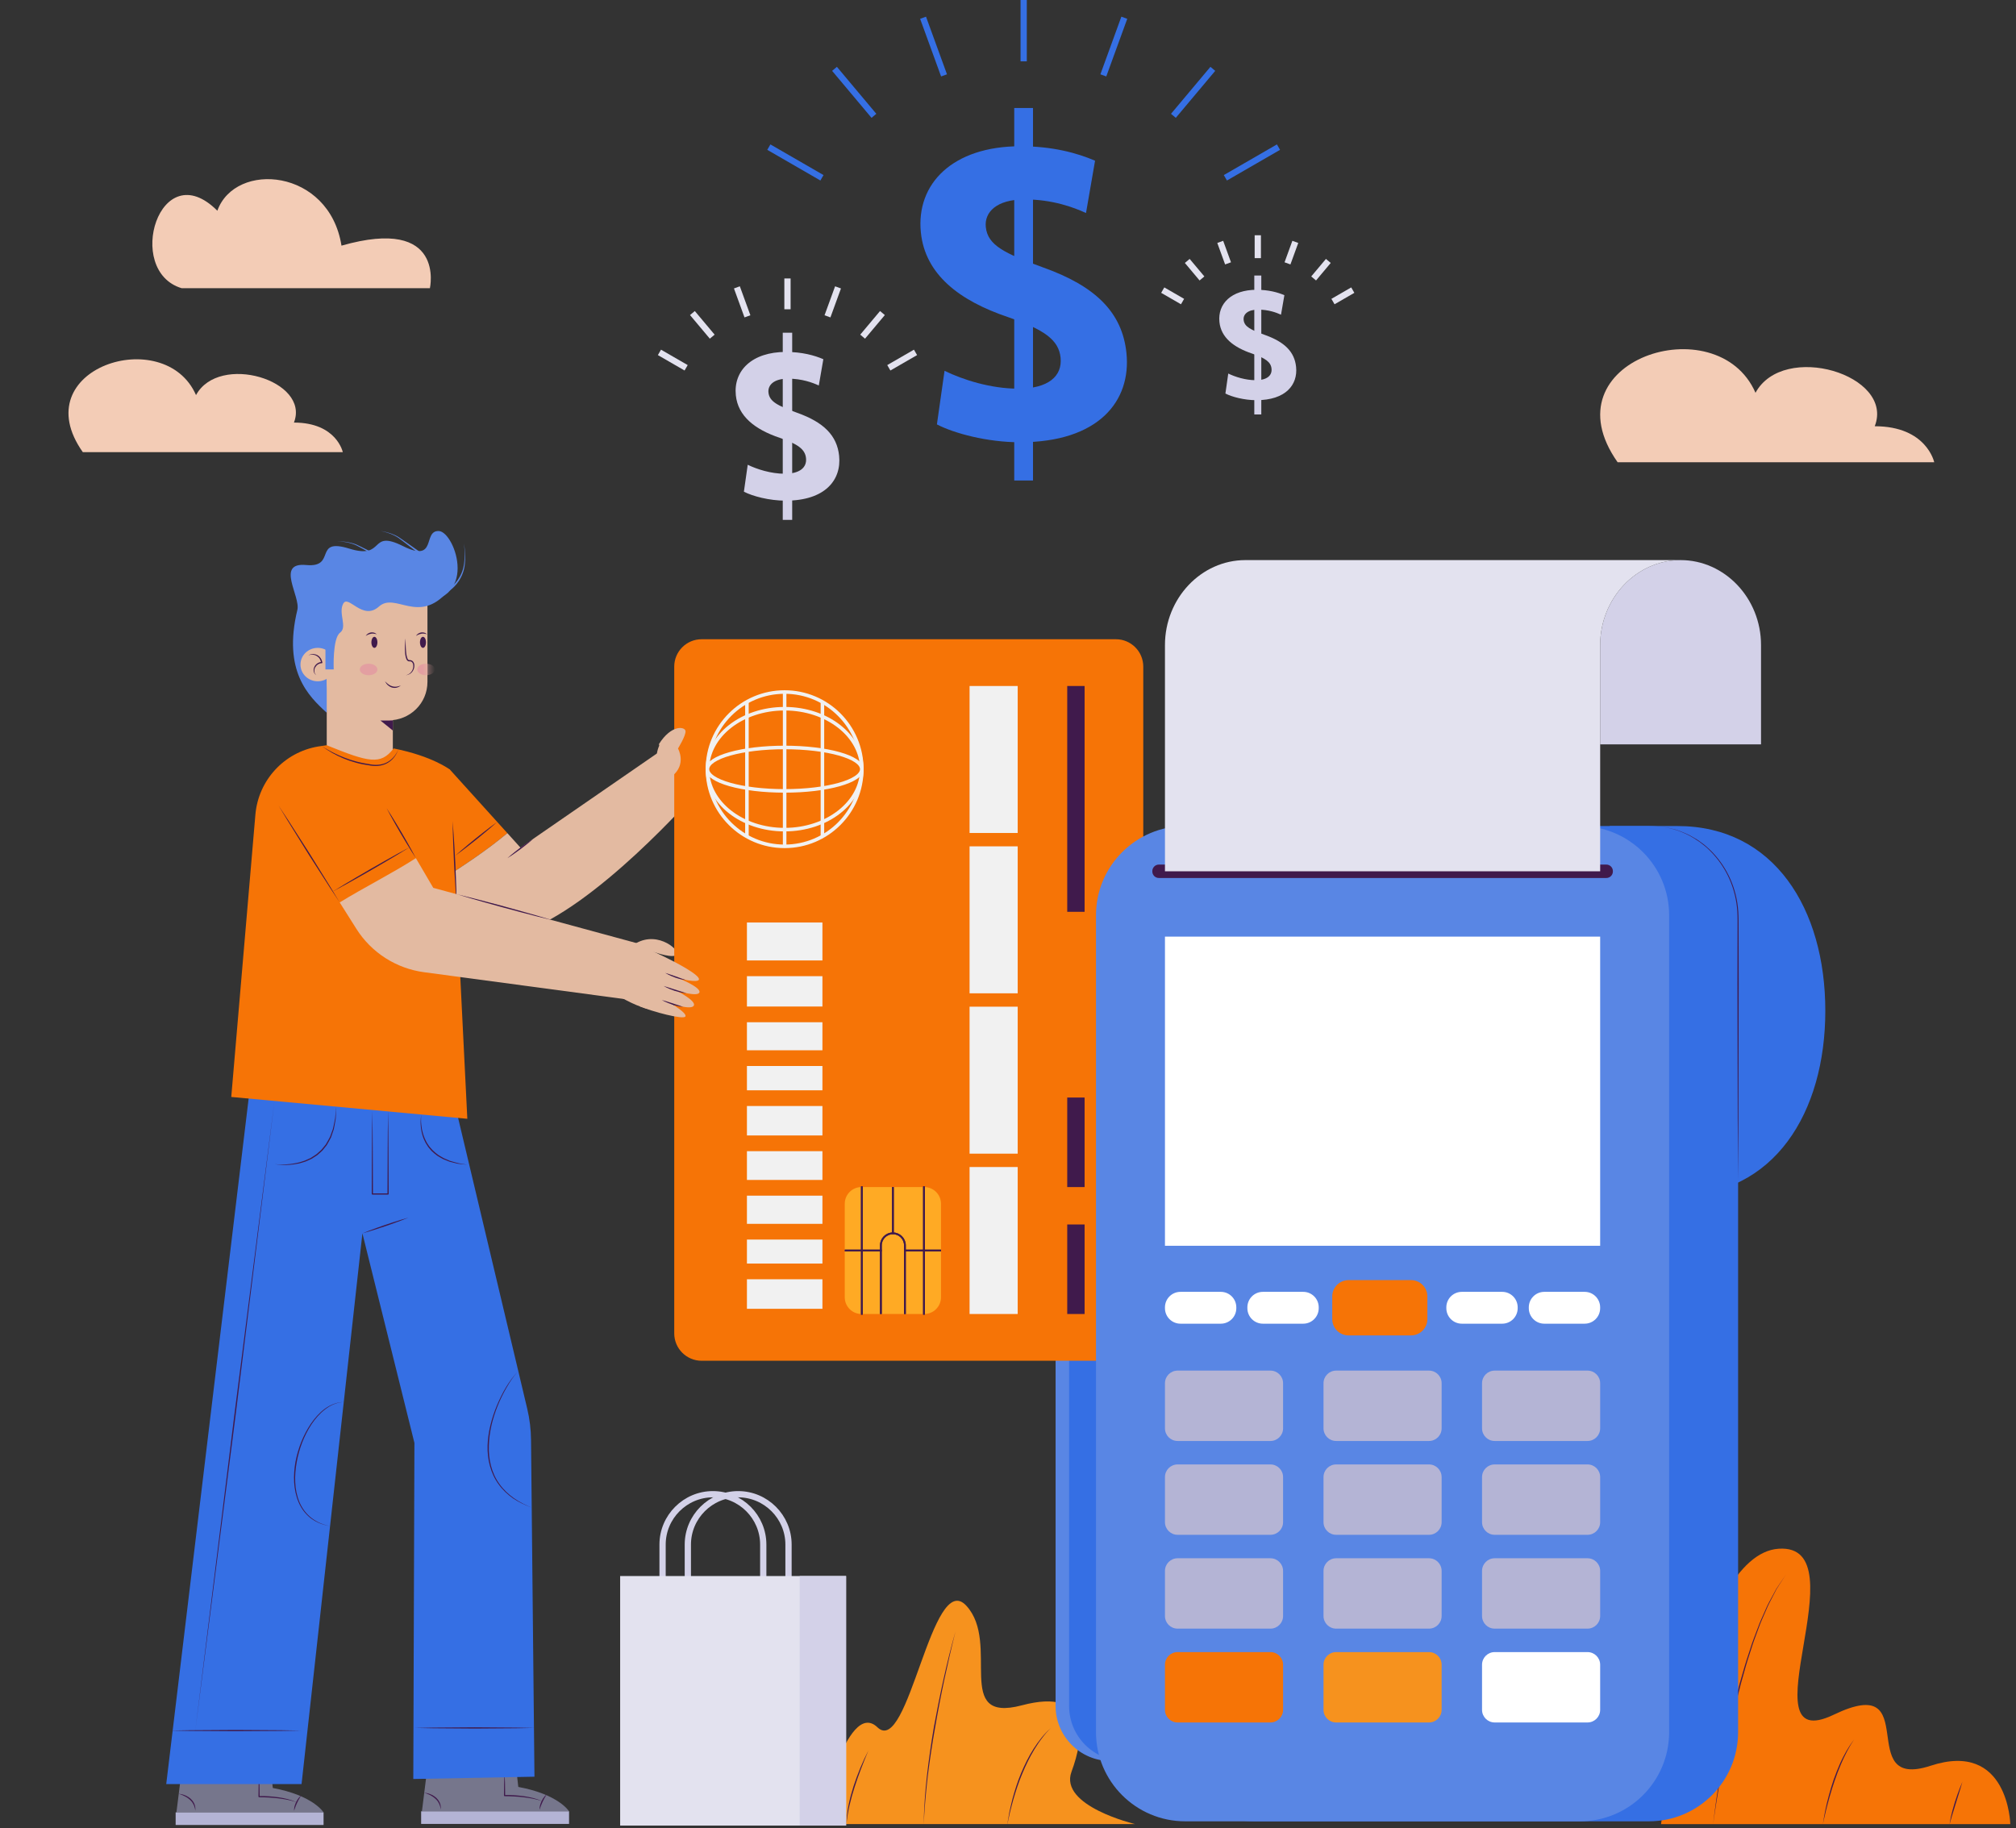 <svg xmlns="http://www.w3.org/2000/svg" width="322" height="292" viewBox="0 0 322 292" fill="none"><rect x="0" y="0" width="322" height="292" fill="#333333" stroke="none"/><path d="M130.742 291.362C130.742 291.362 135.169 271.117 140.151 275.908C145.132 280.701 148.821 250.445 154.356 256.496C159.89 262.547 152.142 275.324 163.211 272.394C174.279 269.463 173.172 277.531 171.143 283.005C169.114 288.48 181.289 291.362 181.289 291.362H130.742Z" fill="#F6921E"></path><path d="M265.305 291.369C265.305 291.369 270.762 248.253 284.102 247.379C297.443 246.505 278.341 280.881 292.895 273.889C307.448 266.897 295.927 286.124 308.357 282.047C320.788 277.968 321.091 291.369 321.091 291.369H265.305Z" fill="#F67406"></path><path d="M273.625 291.369C273.625 291.369 273.705 290.72 273.843 289.584C273.99 288.45 274.206 286.829 274.521 284.892C274.832 282.955 275.232 280.702 275.704 278.295C275.959 277.096 276.188 275.849 276.482 274.595C276.767 273.34 277.046 272.061 277.378 270.795C277.542 270.162 277.705 269.529 277.868 268.898C278.049 268.271 278.23 267.648 278.408 267.029C278.749 265.787 279.15 264.584 279.535 263.42C279.895 262.246 280.345 261.147 280.736 260.093C281.107 259.03 281.586 258.077 281.97 257.174C282.338 256.262 282.806 255.489 283.177 254.784C283.367 254.433 283.544 254.105 283.708 253.802C283.891 253.51 284.076 253.251 284.235 253.013C284.875 252.065 285.242 251.524 285.242 251.524C285.242 251.524 284.886 252.073 284.264 253.032C284.111 253.273 283.931 253.534 283.755 253.83C283.597 254.136 283.426 254.467 283.243 254.82C282.888 255.532 282.436 256.31 282.071 257.221C281.695 258.125 281.223 259.077 280.86 260.141C280.477 261.197 280.036 262.295 279.684 263.47C279.307 264.634 278.915 265.838 278.583 267.081C278.408 267.7 278.232 268.323 278.056 268.95C277.897 269.58 277.737 270.214 277.577 270.848C277.238 272.11 276.95 273.384 276.658 274.637C276.355 275.887 276.118 277.131 275.856 278.328C275.368 280.729 274.953 282.979 274.63 284.912C273.969 288.776 273.625 291.369 273.625 291.369Z" fill="#401A4C"></path><path d="M291.16 291.369C291.16 291.369 291.274 290.465 291.549 289.127C291.696 288.46 291.86 287.68 292.09 286.857C292.31 286.031 292.58 285.161 292.866 284.295C293.171 283.436 293.501 282.585 293.847 281.803C294.19 281.019 294.568 280.314 294.898 279.716C295.078 279.425 295.242 279.158 295.387 278.921C295.53 278.683 295.685 278.495 295.797 278.331C296.029 278.008 296.162 277.823 296.162 277.823C296.162 277.823 296.039 278.014 295.825 278.35C295.723 278.52 295.578 278.714 295.449 278.959C295.315 279.201 295.164 279.474 294.999 279.771C294.84 280.072 294.684 280.407 294.511 280.755C294.337 281.104 294.189 281.488 294.01 281.873C293.674 282.654 293.356 283.504 293.059 284.361C292.464 286.075 291.99 287.83 291.661 289.152C291.333 290.475 291.16 291.369 291.16 291.369Z" fill="#401A4C"></path><path d="M313.445 284.595C313.445 284.595 313.319 285.021 313.132 285.658C312.936 286.292 312.674 287.136 312.412 287.982C312.141 288.823 311.887 289.669 311.698 290.304C311.509 290.939 311.398 291.369 311.398 291.369C311.398 291.369 311.45 290.928 311.586 290.276C311.721 289.623 311.958 288.768 312.216 287.92C312.488 287.076 312.779 286.239 313.023 285.62C313.266 285.001 313.445 284.595 313.445 284.595Z" fill="#401A4C"></path><path d="M152.611 260.594C151.977 263.126 151.4 265.672 150.845 268.221C150.299 270.773 149.805 273.336 149.363 275.907C148.905 278.475 148.516 281.055 148.19 283.644C147.892 286.236 147.66 288.835 147.535 291.443C147.579 288.832 147.764 286.224 148.054 283.628C148.357 281.034 148.724 278.447 149.162 275.871C150.107 270.736 151.191 265.62 152.611 260.594Z" fill="#401A4C"></path><path d="M138.714 279.597C138.3 280.547 137.919 281.51 137.548 282.476C137.183 283.443 136.824 284.413 136.518 285.4C136.2 286.383 135.915 287.377 135.683 288.383C135.459 289.39 135.274 290.409 135.195 291.443C135.199 289.361 135.706 287.315 136.322 285.337C136.974 283.366 137.751 281.434 138.714 279.597Z" fill="#401A4C"></path><path d="M167.864 276.019C167.327 276.504 166.863 277.062 166.43 277.64C165.988 278.21 165.595 278.816 165.215 279.429C164.469 280.663 163.834 281.963 163.286 283.296C162.711 284.62 162.283 286.001 161.867 287.384C161.664 288.077 161.502 288.782 161.316 289.48L160.852 291.6L161.218 289.458C161.384 288.753 161.529 288.042 161.714 287.342C162.1 285.945 162.532 284.556 163.096 283.217C163.662 281.881 164.3 280.571 165.081 279.345C165.87 278.13 166.753 276.953 167.864 276.019Z" fill="#401A4C"></path><path d="M113.868 269.051C109.446 269.051 105.828 265.433 105.828 261.011V246.713C105.828 242.291 109.446 238.673 113.868 238.673C118.29 238.673 121.908 242.291 121.908 246.713V261.011C121.908 265.433 118.29 269.051 113.868 269.051Z" stroke="#D3D1E8" stroke-miterlimit="10"></path><path d="M117.903 269.051C113.481 269.051 109.863 265.433 109.863 261.011V246.713C109.863 242.291 113.481 238.673 117.903 238.673C122.325 238.673 125.943 242.291 125.943 246.713V261.011C125.943 265.433 122.325 269.051 117.903 269.051Z" stroke="#D3D1E8" stroke-miterlimit="10"></path><path d="M135.138 251.742H99.051V291.6H135.138V251.742Z" fill="#E3E2EF"></path><path d="M135.141 251.742H127.727V291.6H135.141V251.742Z" fill="#D3D1E8"></path><path d="M258.373 73.839H308.939C308.939 73.839 307.742 68.084 299.438 68.084C302.642 59.864 284.86 54.52 280.393 62.74C274.281 48.765 246.873 57.551 258.373 73.839Z" fill="#F3CCB6"></path><path d="M13.227 72.224H54.752C54.752 72.224 53.768 67.498 46.949 67.498C49.581 60.747 34.978 56.358 31.309 63.11C26.29 51.633 3.783 58.848 13.227 72.224Z" fill="#F3CCB6"></path><path d="M29.014 46.035H68.666C68.666 46.035 71.256 34.457 54.544 39.238C52.575 26.887 37.576 25.691 34.716 33.66C25.516 24.46 19.797 43.269 29.014 46.035Z" fill="#F3CCB6"></path><path d="M177.388 281.288H183.415V142.785H177.388C172.536 142.785 168.602 146.719 168.602 151.572V272.503C168.602 277.355 172.536 281.288 177.388 281.288Z" fill="#5986E4"></path><path d="M179.544 281.288H185.572V142.785H179.544C174.692 142.785 170.758 146.719 170.758 151.572V272.503C170.759 277.355 174.692 281.288 179.544 281.288Z" fill="#356FE4"></path><path d="M104.66 152.135C104.66 152.135 107.719 153.205 108.124 152.423C108.529 151.641 104.569 148.281 100.883 151.133" fill="#E3BAA1"></path><path d="M52.189 113.85C49.307 111.22 45.134 107.228 47.492 97.43C48.037 95.253 43.967 89.785 48.905 90.251C53.843 90.717 49.942 85.819 55.793 87.633C61.644 89.447 58.832 84.464 64.366 87.228C69.9 89.992 67.45 84.73 70.081 84.821C72.712 84.911 76.872 96.795 65.901 96.16C62.279 95.888 62.016 98.882 59.29 96.705C56.564 94.527 57.108 99.608 54.931 98.701C52.754 97.793 53.509 105.323 53.509 105.323L52.189 113.85Z" fill="#5986E4"></path><path d="M113.641 125.843C115.428 124.663 119.304 121.14 118.982 120.598C118.659 120.057 116.008 121.408 116.008 121.408C116.008 121.408 118.691 119.289 118.254 118.524C117.817 117.759 114.778 119.547 114.778 119.547C114.778 119.547 117.569 117.181 116.947 116.605C116.324 116.028 113.286 118.187 113.286 118.187C113.286 118.187 115.668 116.033 115.196 115.568C114.724 115.103 111.402 116.795 107.775 119.089C107.775 119.089 110.337 117.102 109.9 116.338C109.463 115.573 104.491 117.071 104.881 121.714" fill="#E3BAA1"></path><path d="M108.56 128.676C108.56 128.676 116.572 125.3 115.765 122.609C114.958 119.917 111.83 114.882 104.123 121.627C96.417 128.372 108.56 128.676 108.56 128.676Z" fill="#E3BAA1"></path><path d="M71.87 122.94C71.87 122.94 58.967 117.38 54.516 121.934L69.808 140.977C73.672 138.505 77.525 136.021 81.036 133.078L71.87 122.94Z" fill="#F67406"></path><path d="M83.131 135.392L81.04 133.078C77.529 136.02 73.675 138.505 69.812 140.977L71.662 143.282C74.483 146.794 78.937 150.33 83.225 148.949C95.027 145.148 111.06 126.798 111.06 126.798L104.927 120.351L83.131 135.392Z" fill="#E3BAA1"></path><path d="M111.375 119.531C111.375 119.531 111.54 119.386 111.792 119.178C112.043 118.97 112.39 118.71 112.73 118.442C113.079 118.186 113.419 117.921 113.676 117.723C113.934 117.526 114.099 117.382 114.099 117.382C114.099 117.382 113.979 117.567 113.754 117.809C113.531 118.052 113.197 118.336 112.854 118.606C112.502 118.865 112.141 119.111 111.857 119.273C111.572 119.437 111.375 119.531 111.375 119.531Z" fill="#401A4C"></path><path d="M113.004 120.868L115.945 118.447C115.945 118.447 115.804 118.642 115.563 118.91C115.324 119.18 114.973 119.509 114.606 119.817C114.23 120.116 113.84 120.397 113.53 120.58C113.222 120.765 113.004 120.868 113.004 120.868Z" fill="#401A4C"></path><path d="M114.719 122.342C114.719 122.342 114.884 122.188 115.137 121.968C115.389 121.746 115.74 121.471 116.084 121.187C116.432 120.91 116.781 120.634 117.043 120.427C117.305 120.22 117.468 120.065 117.468 120.065C117.468 120.065 117.351 120.259 117.122 120.511C116.897 120.765 116.559 121.063 116.212 121.348C115.857 121.622 115.493 121.884 115.206 122.061C114.918 122.237 114.719 122.342 114.719 122.342Z" fill="#401A4C"></path><path d="M182.606 106.481V212.982C182.606 215.399 180.647 217.357 178.23 217.357H112.067C109.65 217.357 107.691 215.399 107.691 212.982V106.481C107.691 104.064 109.65 102.106 112.067 102.106H178.23C180.646 102.106 182.606 104.064 182.606 106.481Z" fill="#F67406"></path><path d="M140.689 199.749V198.923C140.689 197.866 141.554 197.002 142.61 197.002V189.611H137.648V199.749H140.689Z" fill="#FFAA24"></path><path d="M140.69 199.749H137.648V209.887H140.69V199.749Z" fill="#FFAA24"></path><path d="M137.647 189.611H137.594C136.12 189.611 134.926 190.806 134.926 192.279V199.749H137.647V189.611Z" fill="#FFAA24"></path><path d="M147.573 199.749H144.531V209.887H147.573V199.749Z" fill="#FFAA24"></path><path d="M142.613 197.002C143.67 197.002 144.534 197.866 144.534 198.923V199.749H147.576V189.611H142.614V197.002H142.613Z" fill="#FFAA24"></path><path d="M150.296 199.749V192.279C150.296 190.806 149.101 189.611 147.628 189.611H147.574V199.749H150.296Z" fill="#FFAA24"></path><path d="M134.926 199.749V207.219C134.926 208.693 136.12 209.887 137.594 209.887H137.647V199.749H134.926Z" fill="#FFAA24"></path><path d="M147.574 209.887H147.628C149.101 209.887 150.296 208.693 150.296 207.219V199.749H147.575L147.574 209.887Z" fill="#FFAA24"></path><path d="M140.691 198.923V209.888H144.534V198.923C144.534 197.866 143.669 197.002 142.612 197.002C141.556 197.002 140.691 197.866 140.691 198.923Z" fill="#FFAA24"></path><path d="M137.656 189.611V199.749H140.698V198.923C140.698 197.866 141.562 197.002 142.619 197.002V189.611" stroke="#401A4C" stroke-width="0.283" stroke-miterlimit="10"></path><path d="M140.698 209.887V199.749H137.656V209.887" stroke="#401A4C" stroke-width="0.283" stroke-miterlimit="10"></path><path d="M134.934 199.749H137.654V189.611H137.601" stroke="#401A4C" stroke-width="0.283" stroke-miterlimit="10"></path><path d="M147.58 209.887V199.749H144.539V209.887" stroke="#401A4C" stroke-width="0.283" stroke-miterlimit="10"></path><path d="M142.617 189.611V197.002C143.674 197.002 144.538 197.866 144.538 198.923V199.749H147.58V189.611" stroke="#401A4C" stroke-width="0.283" stroke-miterlimit="10"></path><path d="M147.628 189.611H147.574V199.749H150.296" stroke="#401A4C" stroke-width="0.283" stroke-miterlimit="10"></path><path d="M137.601 209.887H137.654V199.749H134.934" stroke="#401A4C" stroke-width="0.283" stroke-miterlimit="10"></path><path d="M150.296 199.749H147.574V209.887H147.628" stroke="#401A4C" stroke-width="0.283" stroke-miterlimit="10"></path><path d="M144.534 209.887V198.922C144.534 197.865 143.669 197.001 142.612 197.001C141.556 197.001 140.691 197.865 140.691 198.922V209.887" stroke="#401A4C" stroke-width="0.283" stroke-miterlimit="10"></path><path d="M154.863 186.41V209.887H162.547V186.41H154.863Z" fill="#F1F1F1"></path><path d="M154.863 160.799V184.276H162.547V160.799H154.863Z" fill="#F1F1F1"></path><path d="M154.863 135.187V158.664H162.547V135.187H154.863Z" fill="#F1F1F1"></path><path d="M154.863 109.576V133.053H162.547V109.576H154.863Z" fill="#F1F1F1"></path><path d="M119.301 204.34V209.058H131.36V204.34H119.301Z" fill="#F1F1F1"></path><path d="M119.301 197.997V201.829H131.36V197.997H119.301Z" fill="#F1F1F1"></path><path d="M119.301 190.984V195.486H131.36V190.984H119.301Z" fill="#F1F1F1"></path><path d="M119.301 183.88V188.474H131.36V183.88H119.301Z" fill="#F1F1F1"></path><path d="M119.301 176.666V181.369H131.36V176.666H119.301Z" fill="#F1F1F1"></path><path d="M119.301 170.274V174.156H131.36V170.274H119.301Z" fill="#F1F1F1"></path><path d="M119.301 163.284V167.763H131.36V163.284H119.301Z" fill="#F1F1F1"></path><path d="M119.301 155.926V160.773H131.36V155.926H119.301Z" fill="#F1F1F1"></path><path d="M119.301 147.353V153.415H131.36V147.353H119.301Z" fill="#F1F1F1"></path><path d="M170.461 195.588V209.888H173.235V195.588H170.461Z" fill="#401A4C"></path><path d="M170.461 175.312V189.612H173.235V175.312H170.461Z" fill="#401A4C"></path><path d="M170.461 109.576V145.646H173.235V109.576H170.461Z" fill="#401A4C"></path><path d="M125.321 135.187C132.128 135.187 137.647 129.669 137.647 122.862C137.647 116.055 132.128 110.537 125.321 110.537C118.514 110.537 112.996 116.055 112.996 122.862C112.996 129.669 118.514 135.187 125.321 135.187Z" fill="#F67406" stroke="#F1F1F1" stroke-width="0.567" stroke-miterlimit="10"></path><path d="M125.321 132.519C132.128 132.519 137.647 128.196 137.647 122.862C137.647 117.528 132.128 113.204 125.321 113.204C118.514 113.204 112.996 117.528 112.996 122.862C112.996 128.196 118.514 132.519 125.321 132.519Z" fill="#F67406" stroke="#F1F1F1" stroke-width="0.567" stroke-miterlimit="10"></path><path d="M125.321 119.394C132.129 119.394 137.647 120.947 137.647 122.862C137.647 124.777 132.128 126.33 125.321 126.33C118.514 126.33 112.996 124.777 112.996 122.862C112.996 120.947 118.514 119.394 125.321 119.394Z" fill="#F67406" stroke="#F1F1F1" stroke-width="0.567" stroke-miterlimit="10"></path><path d="M125.324 135.187V110.592" stroke="#F1F1F1" stroke-width="0.567" stroke-miterlimit="10"></path><path d="M119.301 133.62V112.159" stroke="#F1F1F1" stroke-width="0.567" stroke-miterlimit="10"></path><path d="M131.359 133.62V112.159" stroke="#F1F1F1" stroke-width="0.567" stroke-miterlimit="10"></path><path d="M28.965 283.212L28.18 289.496H51.68C51.68 289.496 50.046 286.794 43.574 285.6C43.323 283.401 43.323 283.401 43.323 283.401L28.965 283.212Z" fill="#76768C"></path><path d="M51.681 289.496H28.055V291.507H51.681V289.496Z" fill="#B4B4D5"></path><path d="M28.531 286.523C28.531 286.523 28.795 286.533 29.178 286.635C29.557 286.742 30.056 286.959 30.46 287.321C30.652 287.509 30.833 287.716 30.947 287.942C31.017 288.049 31.059 288.164 31.092 288.275C31.134 288.383 31.162 288.488 31.174 288.588C31.22 288.784 31.209 288.951 31.205 289.065C31.202 289.179 31.201 289.245 31.201 289.245C31.188 289.248 31.186 288.978 31.062 288.616C31.015 288.432 30.917 288.229 30.793 288.032C30.681 287.826 30.505 287.642 30.322 287.472C29.957 287.126 29.491 286.899 29.14 286.744C28.785 286.591 28.531 286.523 28.531 286.523Z" fill="#401A4C"></path><path d="M41.376 282.961C41.434 284.302 41.468 285.642 41.471 286.983L41.374 286.887C42.404 286.865 43.429 286.943 44.447 287.077C45.461 287.227 46.474 287.46 47.409 287.884C46.441 287.546 45.434 287.372 44.424 287.252C43.414 287.131 42.393 287.083 41.379 287.078C41.326 287.079 41.283 287.035 41.281 286.983C41.285 285.642 41.318 284.302 41.376 282.961Z" fill="#401A4C"></path><path d="M48.105 286.784C48.105 286.784 48.01 286.93 47.885 287.154C47.759 287.376 47.591 287.67 47.456 287.978C47.305 288.279 47.19 288.596 47.105 288.836C47.017 289.076 46.969 289.244 46.969 289.244C46.969 289.244 46.969 289.201 46.971 289.125C46.973 289.049 46.969 288.938 46.993 288.809C47.012 288.68 47.038 288.528 47.088 288.372C47.137 288.215 47.197 288.05 47.269 287.891C47.424 287.576 47.616 287.282 47.791 287.086C47.965 286.891 48.105 286.784 48.105 286.784Z" fill="#401A4C"></path><path d="M68.176 283.042L67.391 289.326H90.891C90.891 289.326 89.257 286.624 82.785 285.43C82.534 283.231 82.534 283.231 82.534 283.231L68.176 283.042Z" fill="#76768C"></path><path d="M90.891 289.326H67.266V291.337H90.891V289.326Z" fill="#B4B4D5"></path><path d="M67.734 286.353C67.734 286.353 67.998 286.362 68.381 286.464C68.76 286.571 69.259 286.788 69.663 287.15C69.855 287.339 70.036 287.545 70.15 287.771C70.22 287.878 70.262 287.993 70.296 288.104C70.337 288.213 70.365 288.317 70.377 288.417C70.423 288.613 70.412 288.78 70.408 288.895C70.405 289.009 70.404 289.074 70.404 289.074C70.391 289.077 70.389 288.808 70.265 288.445C70.219 288.261 70.12 288.059 69.996 287.861C69.884 287.655 69.708 287.471 69.525 287.302C69.16 286.956 68.694 286.728 68.343 286.573C67.988 286.421 67.734 286.353 67.734 286.353Z" fill="#401A4C"></path><path d="M80.591 282.791C80.649 284.131 80.683 285.472 80.686 286.812L80.589 286.717C81.619 286.694 82.644 286.772 83.662 286.906C84.676 287.057 85.689 287.289 86.624 287.713C85.656 287.376 84.649 287.202 83.639 287.081C82.629 286.961 81.608 286.912 80.593 286.907C80.541 286.909 80.498 286.864 80.496 286.812C80.499 285.472 80.532 284.131 80.591 282.791Z" fill="#401A4C"></path><path d="M87.319 286.614C87.319 286.614 87.225 286.76 87.1 286.984C86.974 287.206 86.805 287.5 86.671 287.808C86.52 288.11 86.405 288.427 86.32 288.667C86.231 288.907 86.184 289.075 86.184 289.075C86.184 289.075 86.184 289.031 86.186 288.956C86.188 288.88 86.184 288.769 86.207 288.64C86.226 288.511 86.253 288.359 86.303 288.203C86.352 288.046 86.412 287.881 86.484 287.721C86.639 287.406 86.831 287.112 87.006 286.917C87.18 286.72 87.319 286.614 87.319 286.614Z" fill="#401A4C"></path><path d="M40.207 171.365L26.551 284.972H48.166L57.885 197.002L66.192 230.477L66.012 284.162L85.365 283.796L84.817 229.985C84.8 228.307 84.596 226.638 84.208 225.006L71.458 171.364L40.207 171.365Z" fill="#356FE4"></path><path d="M27.059 276.427C27.059 276.427 28.378 276.405 30.358 276.371C32.337 276.358 34.977 276.341 37.615 276.324C40.254 276.342 42.894 276.358 44.873 276.371C46.852 276.405 48.172 276.427 48.172 276.427C48.172 276.427 46.852 276.448 44.873 276.482C42.894 276.495 40.254 276.512 37.615 276.529C34.977 276.511 32.337 276.495 30.358 276.482C28.378 276.448 27.059 276.427 27.059 276.427Z" fill="#401A4C"></path><path d="M66.269 276.005C66.269 276.005 67.463 275.983 69.254 275.95C71.046 275.937 73.433 275.919 75.821 275.902C78.209 275.92 80.597 275.937 82.388 275.95C84.179 275.983 85.373 276.005 85.373 276.005C85.373 276.005 84.179 276.027 82.388 276.06C80.597 276.073 78.209 276.09 75.821 276.107C73.433 276.09 71.046 276.072 69.254 276.06C67.463 276.027 66.269 276.005 66.269 276.005Z" fill="#401A4C"></path><path d="M43.839 175.857C43.839 175.857 40.729 201.006 37.619 226.154C34.407 251.29 31.195 276.426 31.195 276.426C31.195 276.426 34.305 251.277 37.415 226.129C40.626 200.993 43.839 175.857 43.839 175.857Z" fill="#401A4C"></path><path d="M43.84 185.943C43.84 185.943 44.82 186.098 46.278 185.941C46.642 185.899 47.035 185.851 47.44 185.748C47.854 185.68 48.263 185.51 48.699 185.383C48.906 185.289 49.116 185.195 49.329 185.098L49.648 184.95L49.947 184.758C50.145 184.626 50.353 184.506 50.547 184.364L51.086 183.883C51.279 183.734 51.435 183.551 51.581 183.359C51.733 183.173 51.884 182.986 52.034 182.802C52.277 182.395 52.509 181.984 52.716 181.581C52.873 181.154 53.023 180.74 53.167 180.348C53.272 179.945 53.338 179.553 53.417 179.196C53.455 179.016 53.49 178.845 53.524 178.681C53.539 178.515 53.553 178.357 53.566 178.209C53.591 177.913 53.613 177.653 53.631 177.44C53.666 177.013 53.688 176.768 53.688 176.768C53.688 176.768 53.679 177.013 53.666 177.442C53.658 177.656 53.651 177.917 53.64 178.217C53.635 178.366 53.629 178.526 53.623 178.694C53.594 178.86 53.563 179.034 53.531 179.216C53.462 179.578 53.407 179.977 53.312 180.389C53.175 180.791 53.03 181.215 52.88 181.653C52.672 182.067 52.439 182.49 52.193 182.91C52.041 183.102 51.887 183.294 51.733 183.488C51.584 183.687 51.425 183.877 51.228 184.031L50.667 184.522C50.467 184.666 50.251 184.788 50.046 184.921L49.737 185.115L49.408 185.264C49.189 185.36 48.976 185.462 48.76 185.549C48.316 185.68 47.892 185.836 47.47 185.894C47.055 185.986 46.656 186.023 46.288 186.056C45.55 186.109 44.934 186.076 44.508 186.032C44.08 185.994 43.84 185.943 43.84 185.943Z" fill="#401A4C"></path><path d="M59.471 177.397C59.551 181.837 59.537 186.278 59.568 190.718L59.471 190.622L61.985 190.621L61.888 190.718C61.919 186.278 61.904 181.837 61.985 177.397C62.065 181.837 62.051 186.278 62.082 190.718C62.083 190.772 62.039 190.815 61.986 190.816H61.985L59.471 190.815C59.419 190.816 59.375 190.773 59.375 190.72V190.718C59.406 186.278 59.392 181.837 59.471 177.397Z" fill="#401A4C"></path><path d="M67.291 178.026C67.291 178.026 67.26 178.218 67.251 178.558C67.239 178.727 67.251 178.933 67.253 179.168C67.278 179.402 67.278 179.669 67.329 179.954C67.36 180.242 67.425 180.548 67.507 180.868C67.588 181.187 67.708 181.516 67.842 181.847C67.992 182.173 68.146 182.51 68.368 182.816C68.553 183.146 68.833 183.412 69.08 183.703C69.349 183.97 69.648 184.213 69.943 184.444C70.269 184.632 70.572 184.851 70.897 185.005C71.228 185.147 71.547 185.286 71.851 185.417C72.169 185.508 72.47 185.595 72.749 185.674C73.026 185.763 73.285 185.82 73.519 185.851C73.752 185.891 73.954 185.926 74.122 185.955C74.457 186.013 74.649 186.046 74.649 186.046C74.649 186.046 74.456 186.026 74.118 185.989C73.949 185.971 73.743 185.949 73.507 185.925C73.388 185.912 73.263 185.899 73.13 185.885C73.001 185.854 72.864 185.821 72.722 185.787C72.438 185.716 72.129 185.64 71.803 185.56C71.49 185.434 71.16 185.302 70.819 185.165C70.486 185.012 70.171 184.792 69.834 184.601C69.528 184.367 69.215 184.12 68.934 183.846C68.68 183.543 68.397 183.264 68.21 182.921C67.984 182.602 67.829 182.253 67.678 181.916C67.541 181.575 67.434 181.231 67.363 180.903C67.291 180.573 67.236 180.26 67.215 179.967C67.172 179.676 67.189 179.405 67.18 179.169C67.194 178.931 67.195 178.724 67.218 178.555C67.248 178.215 67.291 178.026 67.291 178.026Z" fill="#401A4C"></path><path d="M57.887 197.002C57.887 197.002 58.34 196.823 59.02 196.555C59.703 196.293 60.621 195.969 61.54 195.648C62.464 195.341 63.389 195.036 64.089 194.827C64.791 194.624 65.26 194.489 65.26 194.489C65.26 194.489 64.806 194.668 64.126 194.936C63.444 195.198 62.526 195.522 61.606 195.843C60.682 196.15 59.758 196.455 59.057 196.664C58.355 196.867 57.887 197.002 57.887 197.002Z" fill="#401A4C"></path><path d="M62.744 103.502H52.188V122.604H62.744V103.502Z" fill="#E3BAA1"></path><path d="M60.73 115.064H62.741V116.682L60.73 115.064Z" fill="#401A4C"></path><path d="M68.274 108.907C68.274 112.365 65.481 115.064 62.036 115.064H58.425C54.98 115.064 52.188 112.365 52.188 108.907V96.706C52.188 93.249 54.98 90.432 58.425 90.432H62.036C65.481 90.432 68.274 93.249 68.274 96.706V108.907Z" fill="#E3BAA1"></path><path d="M50.748 108.824C52.27 108.824 53.504 107.629 53.504 106.155C53.504 104.68 52.27 103.485 50.748 103.485C49.226 103.485 47.992 104.68 47.992 106.155C47.992 107.629 49.226 108.824 50.748 108.824Z" fill="#E3BAA1"></path><path d="M60.28 102.602C60.28 103.09 60.065 103.485 59.8 103.485C59.535 103.485 59.32 103.09 59.32 102.602C59.32 102.114 59.535 101.719 59.8 101.719C60.065 101.719 60.28 102.114 60.28 102.602Z" fill="#401A4C"></path><path d="M68.038 102.602C68.038 103.09 67.823 103.485 67.558 103.485C67.293 103.485 67.078 103.09 67.078 102.602C67.078 102.114 67.293 101.719 67.558 101.719C67.823 101.719 68.038 102.114 68.038 102.602Z" fill="#401A4C"></path><path d="M64.779 101.987C64.779 101.987 64.775 102.437 64.799 103.109C64.807 103.445 64.833 103.837 64.876 104.251C64.899 104.458 64.929 104.67 64.98 104.879C65.031 105.079 65.108 105.305 65.24 105.403C65.297 105.453 65.368 105.432 65.51 105.438C65.646 105.447 65.77 105.495 65.873 105.576C66.078 105.742 66.159 105.989 66.18 106.21C66.22 106.663 66.043 107.066 65.823 107.334C65.599 107.609 65.321 107.731 65.135 107.79C64.943 107.846 64.831 107.852 64.831 107.852C64.809 107.84 65.338 107.807 65.732 107.264C65.924 107.006 66.048 106.62 66.004 106.229C65.983 106.037 65.904 105.84 65.757 105.727C65.685 105.671 65.591 105.64 65.504 105.636C65.461 105.628 65.403 105.642 65.338 105.639C65.262 105.644 65.182 105.612 65.124 105.572C64.897 105.385 64.853 105.14 64.792 104.923C64.743 104.7 64.716 104.48 64.697 104.268C64.659 103.843 64.673 103.447 64.682 103.109C64.714 102.433 64.779 101.987 64.779 101.987Z" fill="#401A4C"></path><path d="M58.418 101.575C58.418 101.575 58.476 101.463 58.613 101.333C58.749 101.201 58.976 101.07 59.234 101.022C59.362 101.002 59.493 101.008 59.613 101.024C59.733 101.043 59.838 101.087 59.922 101.129C60.091 101.217 60.173 101.315 60.177 101.307C60.177 101.307 60.057 101.268 59.884 101.238C59.713 101.204 59.486 101.177 59.269 101.225C58.832 101.293 58.418 101.575 58.418 101.575Z" fill="#401A4C"></path><path d="M66.445 101.575C66.445 101.575 66.503 101.463 66.641 101.333C66.776 101.201 67.004 101.07 67.262 101.022C67.39 101.002 67.522 101.008 67.641 101.024C67.761 101.043 67.866 101.087 67.951 101.129C68.119 101.217 68.202 101.315 68.205 101.307C68.205 101.307 68.085 101.268 67.912 101.238C67.741 101.204 67.514 101.177 67.297 101.225C66.858 101.293 66.445 101.575 66.445 101.575Z" fill="#401A4C"></path><path d="M61.5 108.823C61.5 108.823 61.62 108.967 61.826 109.142C62.031 109.314 62.319 109.536 62.655 109.621C62.816 109.681 62.991 109.695 63.152 109.693C63.313 109.682 63.469 109.671 63.597 109.629C63.858 109.567 64.031 109.491 64.031 109.491C64.031 109.491 63.994 109.518 63.928 109.564C63.859 109.608 63.769 109.69 63.635 109.738C63.569 109.764 63.501 109.804 63.419 109.82C63.338 109.836 63.255 109.873 63.163 109.871C62.983 109.883 62.783 109.878 62.596 109.819C62.217 109.704 61.917 109.442 61.742 109.222C61.568 108.999 61.5 108.823 61.5 108.823Z" fill="#401A4C"></path><path d="M50.515 107.852C50.419 107.781 50.335 107.703 50.26 107.602C50.194 107.5 50.142 107.388 50.112 107.267C50.061 107.024 50.101 106.766 50.202 106.539C50.402 106.079 50.881 105.755 51.39 105.731L51.294 105.852C51.248 105.631 51.177 105.416 51.058 105.228C50.941 105.037 50.769 104.889 50.579 104.771C50.386 104.657 50.163 104.588 49.934 104.572C49.706 104.552 49.467 104.582 49.258 104.697C49.647 104.408 50.211 104.41 50.653 104.631C51.116 104.848 51.399 105.332 51.495 105.813C51.505 105.869 51.47 105.922 51.415 105.933L51.397 105.935C51.18 105.943 50.965 106.008 50.782 106.126C50.597 106.244 50.45 106.414 50.342 106.607C50.237 106.801 50.184 107.028 50.209 107.25C50.22 107.361 50.253 107.47 50.301 107.575C50.357 107.676 50.431 107.769 50.515 107.852Z" fill="#401A4C"></path><path d="M50.83 119.236C51.272 119.163 51.724 119.096 52.186 119.04C58.872 121.743 60.795 122.269 62.868 119.548C69.087 120.778 71.874 122.94 71.874 122.94L74.642 178.706L36.938 175.219L40.791 130.127C41.26 124.631 45.389 120.144 50.83 119.236Z" fill="#F67406"></path><path d="M51.383 119.15C51.939 119.538 52.532 119.867 53.133 120.176C53.732 120.487 54.35 120.763 54.98 121.003C55.607 121.25 56.247 121.466 56.9 121.633C57.224 121.725 57.554 121.789 57.883 121.862C58.211 121.937 58.546 121.978 58.878 122.038L58.886 122.04C59.824 122.249 60.836 122.238 61.709 121.819C62.579 121.403 63.26 120.617 63.618 119.706C63.313 120.634 62.67 121.486 61.77 121.942C60.876 122.416 59.809 122.435 58.844 122.227L58.851 122.228C58.515 122.172 58.176 122.133 57.843 122.061C57.508 121.994 57.176 121.918 56.848 121.823C56.189 121.647 55.545 121.422 54.914 121.166C53.658 120.644 52.455 119.983 51.383 119.15Z" fill="#401A4C"></path><path d="M72.293 131.15C72.293 131.15 72.356 131.976 72.451 133.215C72.54 134.455 72.63 136.109 72.718 137.764C72.792 139.418 72.863 141.074 72.895 142.316C72.921 143.559 72.938 144.388 72.938 144.388C72.938 144.388 72.874 143.562 72.779 142.322C72.691 141.083 72.6 139.429 72.513 137.774C72.44 136.119 72.368 134.464 72.336 133.221C72.31 131.978 72.293 131.15 72.293 131.15Z" fill="#401A4C"></path><path d="M60.281 106.934C60.281 107.441 59.65 107.852 58.873 107.852C58.095 107.852 57.465 107.441 57.465 106.934C57.465 106.427 58.096 106.016 58.873 106.016C59.651 106.016 60.281 106.427 60.281 106.934Z" fill="#E39FA1"></path><mask id="mask0_2288_233240" style="mask-type:luminance" maskUnits="userSpaceOnUse" x="52" y="90" width="17" height="26"><path d="M68.285 108.907C68.285 112.365 65.493 115.064 62.048 115.064H58.437C54.992 115.064 52.199 112.365 52.199 108.907V96.706C52.199 93.249 54.992 90.432 58.437 90.432H62.048C65.493 90.432 68.285 93.249 68.285 96.706V108.907Z" fill="white"></path></mask><g mask="url(#mask0_2288_233240)"><path d="M69.464 106.934C69.464 107.441 68.834 107.852 68.056 107.852C67.278 107.852 66.648 107.441 66.648 106.934C66.648 106.427 67.279 106.016 68.056 106.016C68.834 106.016 69.464 106.427 69.464 106.934Z" fill="#E39FA1"></path></g><path d="M102.172 160.728C104.133 161.586 109.198 162.925 109.476 162.361C109.755 161.796 107.182 160.305 107.182 160.305C107.182 160.305 110.417 161.405 110.822 160.622C111.227 159.84 108.075 158.261 108.075 158.261C108.075 158.261 111.578 159.318 111.723 158.482C111.869 157.646 108.406 156.269 108.406 156.269C108.406 156.269 111.509 157.099 111.642 156.45C111.776 155.801 108.55 153.933 104.654 152.135" fill="#E3BAA1"></path><path d="M97.034 158.009C97.034 158.009 104.222 162.9 106.043 160.76C107.864 158.62 110.39 153.258 100.54 150.455C90.69 147.652 97.034 158.009 97.034 158.009Z" fill="#E3BAA1"></path><path d="M61.745 129.095C58.866 124.585 48.759 117.086 44.492 128.675L54.254 144.145C58.292 141.671 62.507 139.579 66.421 137.075C66.421 137.075 62.989 131.045 61.745 129.095Z" fill="#F67406"></path><path d="M66.426 137.075C66.426 137.075 66.114 136.588 65.646 135.858C65.183 135.124 64.591 134.132 64 133.138C63.421 132.138 62.845 131.135 62.431 130.373C62.022 129.607 61.75 129.096 61.75 129.096C61.75 129.096 62.062 129.583 62.53 130.313C62.992 131.047 63.585 132.039 64.176 133.033C64.755 134.034 65.331 135.036 65.745 135.799C66.153 136.565 66.426 137.075 66.426 137.075Z" fill="#401A4C"></path><path d="M44.492 128.675C44.492 128.675 45.121 129.63 46.064 131.063C46.99 132.506 48.225 134.431 49.46 136.355C50.665 138.298 51.872 140.241 52.776 141.698C53.663 143.166 54.254 144.144 54.254 144.144C54.254 144.144 53.625 143.189 52.682 141.757C51.756 140.313 50.522 138.389 49.286 136.465C48.081 134.522 46.876 132.579 45.971 131.122C45.083 129.654 44.492 128.675 44.492 128.675Z" fill="#401A4C"></path><path d="M69.203 141.817L66.424 137.075C62.51 139.579 58.296 141.67 54.258 144.145L56.914 148.354C59.318 152.165 63.293 154.708 67.76 155.297L100.875 159.737L102.098 150.759L69.203 141.817Z" fill="#E3BAA1"></path><path d="M106.242 155.404C106.242 155.404 106.453 155.465 106.765 155.562C107.076 155.66 107.482 155.811 107.893 155.951C108.297 156.105 108.705 156.246 109.011 156.354C109.316 156.464 109.527 156.524 109.527 156.524C109.527 156.524 109.307 156.523 108.981 156.466C108.656 156.411 108.236 156.285 107.823 156.144C107.414 155.989 107.012 155.819 106.721 155.669C106.429 155.519 106.242 155.404 106.242 155.404Z" fill="#401A4C"></path><path d="M106 157.491L109.63 158.644C109.63 158.644 109.39 158.632 109.034 158.576C108.677 158.522 108.211 158.406 107.752 158.266C107.297 158.113 106.85 157.938 106.528 157.778C106.205 157.619 106 157.491 106 157.491Z" fill="#401A4C"></path><path d="M105.699 159.737C105.699 159.737 105.918 159.792 106.241 159.884C106.564 159.976 106.986 160.12 107.411 160.254C107.832 160.397 108.254 160.539 108.57 160.646C108.885 160.753 109.104 160.805 109.104 160.805C109.104 160.805 108.877 160.813 108.542 160.758C108.207 160.707 107.773 160.585 107.344 160.449C106.921 160.3 106.503 160.136 106.199 159.992C105.896 159.847 105.699 159.737 105.699 159.737Z" fill="#401A4C"></path><path d="M51.981 103.502V106.933H53.301C53.301 106.933 53.09 101.966 54.315 101.058C55.539 100.151 53.997 97.974 54.814 96.432C55.63 94.89 57.894 99.244 60.527 96.885C63.16 94.527 66.852 99.849 71.538 94.466C76.223 89.084 57.899 88.358 54.315 89.991C50.731 91.624 48.333 101.954 51.981 103.502Z" fill="#5986E4"></path><path d="M105.238 118.868C107.224 115.713 109.376 116.051 109.488 116.75C109.6 117.449 108.289 119.561 108.289 119.561C108.289 119.561 109.764 122.105 107.296 124.014" fill="#E3BAA1"></path><path d="M53.164 142.395C53.164 142.395 53.92 141.934 55.053 141.241C56.189 140.553 57.717 139.662 59.248 138.772C60.785 137.894 62.324 137.019 63.488 136.38C64.656 135.748 65.434 135.326 65.434 135.326C65.434 135.326 64.679 135.788 63.546 136.481C62.409 137.168 60.881 138.06 59.35 138.95C57.813 139.827 56.275 140.702 55.11 141.341C53.943 141.974 53.164 142.395 53.164 142.395Z" fill="#401A4C"></path><path d="M72.734 136.663C72.734 136.663 73.136 136.311 73.74 135.781C74.347 135.257 75.174 134.579 76.002 133.903C76.839 133.239 77.678 132.577 78.32 132.096C78.967 131.621 79.398 131.304 79.398 131.304C79.398 131.304 78.996 131.657 78.393 132.186C77.786 132.711 76.959 133.388 76.131 134.064C75.293 134.728 74.454 135.39 73.812 135.871C73.165 136.347 72.734 136.663 72.734 136.663Z" fill="#401A4C"></path><path d="M72.945 142.832C72.945 142.832 73.913 143.071 75.366 143.43C76.816 143.795 78.743 144.308 80.669 144.824C82.592 145.354 84.514 145.887 85.949 146.306C87.383 146.732 88.339 147.016 88.339 147.016C88.339 147.016 87.371 146.777 85.919 146.418C84.468 146.053 82.541 145.539 80.615 145.023C78.692 144.494 76.771 143.961 75.335 143.541C73.902 143.115 72.945 142.832 72.945 142.832Z" fill="#401A4C"></path><path d="M81.043 137.075C81.043 137.075 81.283 136.858 81.654 136.546C82.025 136.234 82.535 135.839 83.047 135.447C83.568 135.066 84.09 134.688 84.495 134.42C84.899 134.152 85.175 133.983 85.175 133.983C85.175 133.983 84.934 134.2 84.564 134.512C84.193 134.824 83.683 135.219 83.17 135.611C82.649 135.991 82.127 136.37 81.723 136.637C81.319 136.906 81.043 137.075 81.043 137.075Z" fill="#401A4C"></path><path d="M67.244 88.664C67.244 88.664 65.72 87.499 64.195 86.332C63.816 86.034 63.434 85.759 63.032 85.561C62.635 85.357 62.243 85.207 61.902 85.099C61.217 84.881 60.738 84.82 60.738 84.82C60.738 84.82 61.219 84.861 61.915 85.052C62.263 85.148 62.664 85.283 63.075 85.473C63.49 85.657 63.901 85.928 64.287 86.208C65.858 87.312 67.427 88.416 67.427 88.416C67.497 88.465 67.514 88.561 67.465 88.631C67.416 88.701 67.32 88.717 67.25 88.669C67.248 88.667 67.245 88.665 67.244 88.664Z" fill="#5986E4"></path><path d="M71.84 93.933C71.84 93.933 72.246 93.672 72.731 93.118C73.219 92.573 73.744 91.717 73.984 90.758C74.228 89.798 74.239 88.793 74.213 88.047C74.184 87.3 74.106 86.805 74.106 86.805C74.106 86.805 74.203 87.296 74.263 88.044C74.317 88.789 74.348 89.804 74.137 90.794C73.928 91.789 73.418 92.699 72.931 93.286C72.448 93.882 72.016 94.186 72.016 94.186L72.013 94.189C71.943 94.239 71.847 94.222 71.798 94.152C71.749 94.083 71.765 93.986 71.835 93.937C71.836 93.936 71.839 93.934 71.84 93.933Z" fill="#5986E4"></path><path d="M60.931 89.316C60.931 89.316 59.251 88.39 57.57 87.463C57.151 87.224 56.732 87.009 56.306 86.872C55.882 86.729 55.472 86.64 55.118 86.583C54.408 86.469 53.926 86.48 53.926 86.48C53.926 86.48 54.407 86.449 55.125 86.535C55.483 86.579 55.899 86.652 56.334 86.779C56.772 86.898 57.219 87.106 57.642 87.326C59.359 88.184 61.076 89.042 61.076 89.042C61.152 89.081 61.183 89.173 61.145 89.249C61.106 89.325 61.014 89.357 60.938 89.318C60.937 89.319 60.933 89.317 60.931 89.316Z" fill="#5986E4"></path><path d="M267.931 190.96H257.105V131.945H267.931C283.351 131.945 291.543 145.156 291.543 161.453C291.543 177.749 283.351 190.96 267.931 190.96Z" fill="#356FE4"></path><path d="M200.324 290.923H263.36C271.232 290.923 277.613 284.542 277.613 276.67V146.199C277.613 138.327 271.232 131.945 263.36 131.945H200.324C192.452 131.945 186.07 138.327 186.07 146.199V276.67C186.07 284.542 192.452 290.923 200.324 290.923Z" fill="#356FE4"></path><path d="M277.608 188.552C277.608 188.552 277.586 184.623 277.553 178.732C277.54 172.84 277.522 164.983 277.506 157.127C277.51 155.163 277.514 153.199 277.518 151.266C277.52 150.299 277.522 149.341 277.525 148.393C277.525 147.442 277.543 146.513 277.486 145.593C277.374 143.766 276.934 142.024 276.261 140.484C275.591 138.943 274.694 137.608 273.715 136.518C272.741 135.418 271.672 134.575 270.656 133.954C269.651 133.305 268.673 132.924 267.869 132.629C267.049 132.38 266.395 132.206 265.938 132.149C265.485 132.072 265.242 132.031 265.242 132.031C265.242 132.031 265.485 132.069 265.94 132.141C266.398 132.191 267.054 132.357 267.88 132.596C268.689 132.883 269.676 133.252 270.695 133.891C271.223 134.18 271.723 134.581 272.266 134.978C272.774 135.42 273.308 135.886 273.797 136.444C274.788 137.538 275.699 138.88 276.382 140.431C277.066 141.98 277.52 143.738 277.641 145.586C277.702 146.505 277.689 147.448 277.692 148.392C277.695 149.34 277.697 150.299 277.699 151.265C277.703 153.199 277.707 155.163 277.711 157.127C277.694 164.983 277.676 172.839 277.664 178.731C277.631 184.624 277.608 188.552 277.608 188.552Z" fill="#401A4C"></path><path d="M189.308 290.923H252.344C260.216 290.923 266.598 284.542 266.598 276.67V146.199C266.598 138.327 260.216 131.945 252.344 131.945H189.308C181.436 131.945 175.055 138.327 175.055 146.199V276.67C175.055 284.542 181.436 290.923 189.308 290.923Z" fill="#5986E4"></path><path d="M186.07 198.989H255.582V149.61H186.07V198.989Z" fill="white"></path><path d="M246.657 211.435H253.106C254.472 211.435 255.579 210.327 255.579 208.961V208.823C255.579 207.457 254.472 206.349 253.106 206.349H246.657C245.291 206.349 244.184 207.457 244.184 208.823V208.961C244.184 210.327 245.291 211.435 246.657 211.435Z" fill="white"></path><path d="M233.485 211.435H239.934C241.3 211.435 242.407 210.327 242.407 208.961V208.823C242.407 207.457 241.3 206.349 239.934 206.349H233.485C232.119 206.349 231.012 207.457 231.012 208.823V208.961C231.012 210.327 232.119 211.435 233.485 211.435Z" fill="white"></path><path d="M201.708 211.435H208.157C209.523 211.435 210.63 210.327 210.63 208.961V208.823C210.63 207.457 209.523 206.349 208.157 206.349H201.708C200.342 206.349 199.234 207.457 199.234 208.823V208.961C199.234 210.327 200.342 211.435 201.708 211.435Z" fill="white"></path><path d="M188.544 211.435H194.993C196.358 211.435 197.466 210.327 197.466 208.961V208.823C197.466 207.457 196.358 206.349 194.993 206.349H188.544C187.178 206.349 186.07 207.457 186.07 208.823V208.961C186.07 210.327 187.178 211.435 188.544 211.435Z" fill="white"></path><path d="M215.392 213.308H225.379C226.817 213.308 227.983 212.142 227.983 210.705V207.079C227.983 205.642 226.817 204.476 225.379 204.476H215.392C213.955 204.476 212.789 205.642 212.789 207.079V210.705C212.789 212.142 213.955 213.308 215.392 213.308Z" fill="#F67406"></path><path d="M238.732 230.17H253.563C254.677 230.17 255.581 229.266 255.581 228.152V220.946C255.581 219.832 254.677 218.929 253.563 218.929H238.732C237.618 218.929 236.715 219.832 236.715 220.946V228.152C236.715 229.266 237.618 230.17 238.732 230.17Z" fill="#B4B4D5"></path><path d="M188.088 230.17H202.918C204.032 230.17 204.936 229.266 204.936 228.152V220.946C204.936 219.832 204.032 218.929 202.918 218.929H188.088C186.974 218.929 186.07 219.832 186.07 220.946V228.152C186.07 229.266 186.974 230.17 188.088 230.17Z" fill="#B4B4D5"></path><path d="M213.412 230.17H228.243C229.357 230.17 230.26 229.266 230.26 228.152V220.946C230.26 219.832 229.357 218.929 228.243 218.929H213.412C212.298 218.929 211.395 219.832 211.395 220.946V228.152C211.395 229.266 212.297 230.17 213.412 230.17Z" fill="#B4B4D5"></path><path d="M238.732 245.157H253.563C254.677 245.157 255.581 244.254 255.581 243.139V235.934C255.581 234.82 254.677 233.916 253.563 233.916H238.732C237.618 233.916 236.715 234.82 236.715 235.934V243.139C236.715 244.254 237.618 245.157 238.732 245.157Z" fill="#B4B4D5"></path><path d="M188.088 245.157H202.918C204.032 245.157 204.936 244.254 204.936 243.139V235.934C204.936 234.82 204.032 233.916 202.918 233.916H188.088C186.974 233.916 186.07 234.82 186.07 235.934V243.139C186.07 244.254 186.974 245.157 188.088 245.157Z" fill="#B4B4D5"></path><path d="M213.412 245.157H228.243C229.357 245.157 230.26 244.254 230.26 243.139V235.934C230.26 234.82 229.357 233.916 228.243 233.916H213.412C212.298 233.916 211.395 234.82 211.395 235.934V243.139C211.395 244.254 212.297 245.157 213.412 245.157Z" fill="#B4B4D5"></path><path d="M238.732 260.145H253.563C254.677 260.145 255.581 259.242 255.581 258.128V250.922C255.581 249.808 254.677 248.904 253.563 248.904H238.732C237.618 248.904 236.715 249.808 236.715 250.922V258.128C236.715 259.242 237.618 260.145 238.732 260.145Z" fill="#B4B4D5"></path><path d="M188.088 260.145H202.918C204.032 260.145 204.936 259.242 204.936 258.128V250.922C204.936 249.808 204.032 248.904 202.918 248.904H188.088C186.974 248.904 186.07 249.808 186.07 250.922V258.128C186.07 259.242 186.974 260.145 188.088 260.145Z" fill="#B4B4D5"></path><path d="M213.412 260.145H228.243C229.357 260.145 230.26 259.242 230.26 258.128V250.922C230.26 249.808 229.357 248.904 228.243 248.904H213.412C212.298 248.904 211.395 249.808 211.395 250.922V258.128C211.395 259.242 212.297 260.145 213.412 260.145Z" fill="#B4B4D5"></path><path d="M238.732 275.132H253.563C254.677 275.132 255.581 274.229 255.581 273.115V265.909C255.581 264.795 254.677 263.891 253.563 263.891H238.732C237.618 263.891 236.715 264.795 236.715 265.909V273.115C236.715 274.23 237.618 275.132 238.732 275.132Z" fill="white"></path><path d="M188.088 275.132H202.918C204.032 275.132 204.936 274.229 204.936 273.115V265.909C204.936 264.795 204.032 263.891 202.918 263.891H188.088C186.974 263.891 186.07 264.795 186.07 265.909V273.115C186.07 274.23 186.974 275.132 188.088 275.132Z" fill="#F67406"></path><path d="M213.412 275.132H228.243C229.357 275.132 230.26 274.229 230.26 273.115V265.909C230.26 264.795 229.357 263.891 228.243 263.891H213.412C212.298 263.891 211.395 264.795 211.395 265.909V273.115C211.395 274.23 212.297 275.132 213.412 275.132Z" fill="#F6921E"></path><path d="M268.429 89.465C275.495 89.465 281.276 95.575 281.276 103.043V118.896H255.582V111.346V108V103.043C255.582 95.575 261.363 89.465 268.429 89.465Z" fill="#D3D1E8"></path><path d="M185.092 140.243H256.573C257.146 140.243 257.614 139.774 257.614 139.201V139.143C257.614 138.57 257.146 138.101 256.573 138.101H185.092C184.52 138.101 184.051 138.57 184.051 139.143V139.201C184.051 139.774 184.52 140.243 185.092 140.243Z" fill="#401A4C"></path><path d="M198.917 89.465H268.429C261.363 89.465 255.582 95.575 255.582 103.043V139.172H186.07V103.043C186.07 95.575 191.852 89.465 198.917 89.465Z" fill="#E3E2EF"></path><path d="M150.864 59.229C153.797 60.656 158.225 62.082 162.641 62.082C167.397 62.082 169.706 60.112 169.397 57.123C169.101 54.27 166.759 52.64 161.052 50.669C153.169 48.02 147.774 43.808 147.085 37.15C146.277 29.338 152.179 23.36 162.981 23.36C168.144 23.36 172.061 24.447 174.905 25.67L173.46 34.026C171.535 33.143 168.14 31.852 163.656 31.852C159.172 31.852 157.209 33.89 157.455 36.268C157.758 39.189 160.473 40.48 166.615 42.722C175.008 45.711 179.249 49.923 179.917 56.377C180.712 64.053 175.484 70.643 162.916 70.643C157.685 70.643 152.374 69.216 149.645 67.79L150.864 59.229Z" fill="#356FE4"></path><path d="M164.994 17.25H161.996V76.75H164.994V17.25Z" fill="#356FE4"></path><path d="M163.504 0V9.798" stroke="#356FE4" stroke-miterlimit="10"></path><path d="M147.434 2.834L150.784 12.041" stroke="#356FE4" stroke-miterlimit="10"></path><path d="M133.289 10.996L139.586 18.501" stroke="#356FE4" stroke-miterlimit="10"></path><path d="M122.801 23.5L131.285 28.399" stroke="#356FE4" stroke-miterlimit="10"></path><path d="M195.719 28.399L204.203 23.5" stroke="#356FE4" stroke-miterlimit="10"></path><path d="M187.418 18.501L193.715 10.996" stroke="#356FE4" stroke-miterlimit="10"></path><path d="M176.227 12.041L179.577 2.834" stroke="#356FE4" stroke-miterlimit="10"></path><path d="M119.428 74.237C120.902 74.954 123.126 75.671 125.345 75.671C127.734 75.671 128.894 74.681 128.739 73.179C128.591 71.746 127.414 70.926 124.546 69.936C120.586 68.605 117.875 66.489 117.529 63.144C117.123 59.219 120.089 56.215 125.516 56.215C128.11 56.215 130.078 56.761 131.507 57.376L130.781 61.574C129.814 61.131 128.108 60.482 125.856 60.482C123.603 60.482 122.617 61.506 122.741 62.701C122.892 64.168 124.257 64.817 127.343 65.943C131.56 67.445 133.69 69.561 134.026 72.804C134.425 76.66 131.799 79.971 125.484 79.971C122.856 79.971 120.188 79.254 118.817 78.538L119.428 74.237Z" fill="#D3D1E8"></path><path d="M126.53 53.146H125.023V83.041H126.53V53.146Z" fill="#D3D1E8"></path><path d="M125.777 44.479V49.401" stroke="#E3E2EF" stroke-miterlimit="10"></path><path d="M117.699 45.903L119.383 50.529" stroke="#E3E2EF" stroke-miterlimit="10"></path><path d="M110.594 50.004L113.758 53.775" stroke="#E3E2EF" stroke-miterlimit="10"></path><path d="M105.328 56.286L109.591 58.748" stroke="#E3E2EF" stroke-miterlimit="10"></path><path d="M141.965 58.748L146.228 56.286" stroke="#E3E2EF" stroke-miterlimit="10"></path><path d="M137.781 53.775L140.945 50.004" stroke="#E3E2EF" stroke-miterlimit="10"></path><path d="M132.168 50.529L133.852 45.903" stroke="#E3E2EF" stroke-miterlimit="10"></path><path d="M196.18 59.666C197.273 60.197 198.925 60.729 200.571 60.729C202.345 60.729 203.206 59.995 203.09 58.88C202.98 57.816 202.107 57.208 199.978 56.474C197.038 55.486 195.027 53.915 194.77 51.432C194.468 48.519 196.67 46.289 200.698 46.289C202.623 46.289 204.084 46.695 205.144 47.151L204.606 50.267C203.887 49.938 202.621 49.456 200.949 49.456C199.277 49.456 198.545 50.216 198.637 51.103C198.75 52.193 199.763 52.674 202.053 53.51C205.183 54.624 206.765 56.195 207.014 58.602C207.31 61.465 205.36 63.922 200.674 63.922C198.723 63.922 196.742 63.39 195.725 62.858L196.18 59.666Z" fill="#D3D1E8"></path><path d="M201.457 44.011H200.34V66.2H201.457V44.011Z" fill="#D3D1E8"></path><path d="M200.898 37.578V41.232" stroke="#E3E2EF" stroke-miterlimit="10"></path><path d="M194.898 38.636L196.148 42.068" stroke="#E3E2EF" stroke-miterlimit="10"></path><path d="M189.633 41.679L191.981 44.478" stroke="#E3E2EF" stroke-miterlimit="10"></path><path d="M185.715 46.342L188.879 48.169" stroke="#E3E2EF" stroke-miterlimit="10"></path><path d="M212.906 48.169L216.07 46.342" stroke="#E3E2EF" stroke-miterlimit="10"></path><path d="M209.816 44.478L212.165 41.679" stroke="#E3E2EF" stroke-miterlimit="10"></path><path d="M205.641 42.068L206.89 38.636" stroke="#E3E2EF" stroke-miterlimit="10"></path><path d="M54.913 223.954C53.815 223.986 52.781 224.458 51.93 225.119C51.066 225.775 50.353 226.613 49.751 227.514C48.558 229.329 47.781 231.404 47.396 233.534C47.008 235.65 46.991 237.914 47.827 239.925C48.245 240.921 48.904 241.821 49.765 242.477C50.618 243.146 51.654 243.56 52.723 243.769C51.649 243.592 50.593 243.211 49.704 242.557C48.819 241.902 48.137 240.989 47.702 239.98C46.83 237.94 46.822 235.645 47.194 233.497C47.608 231.344 48.414 229.259 49.639 227.437C50.257 226.534 50.985 225.692 51.87 225.038C52.753 224.395 53.815 223.952 54.913 223.954Z" fill="#401A4C"></path><path d="M82.784 218.998C82.037 219.793 81.442 220.712 80.902 221.653C80.359 222.593 79.883 223.573 79.478 224.58C78.676 226.592 78.134 228.73 78.081 230.894C77.999 233.044 78.49 235.263 79.761 237.026C80.386 237.908 81.178 238.663 82.06 239.292C82.946 239.92 83.926 240.403 84.932 240.819C83.914 240.435 82.916 239.981 82.003 239.375C81.104 238.752 80.293 237.994 79.65 237.106C78.34 235.328 77.814 233.071 77.876 230.889C77.953 228.693 78.524 226.545 79.353 224.529C80.198 222.525 81.263 220.569 82.784 218.998Z" fill="#401A4C"></path></svg>